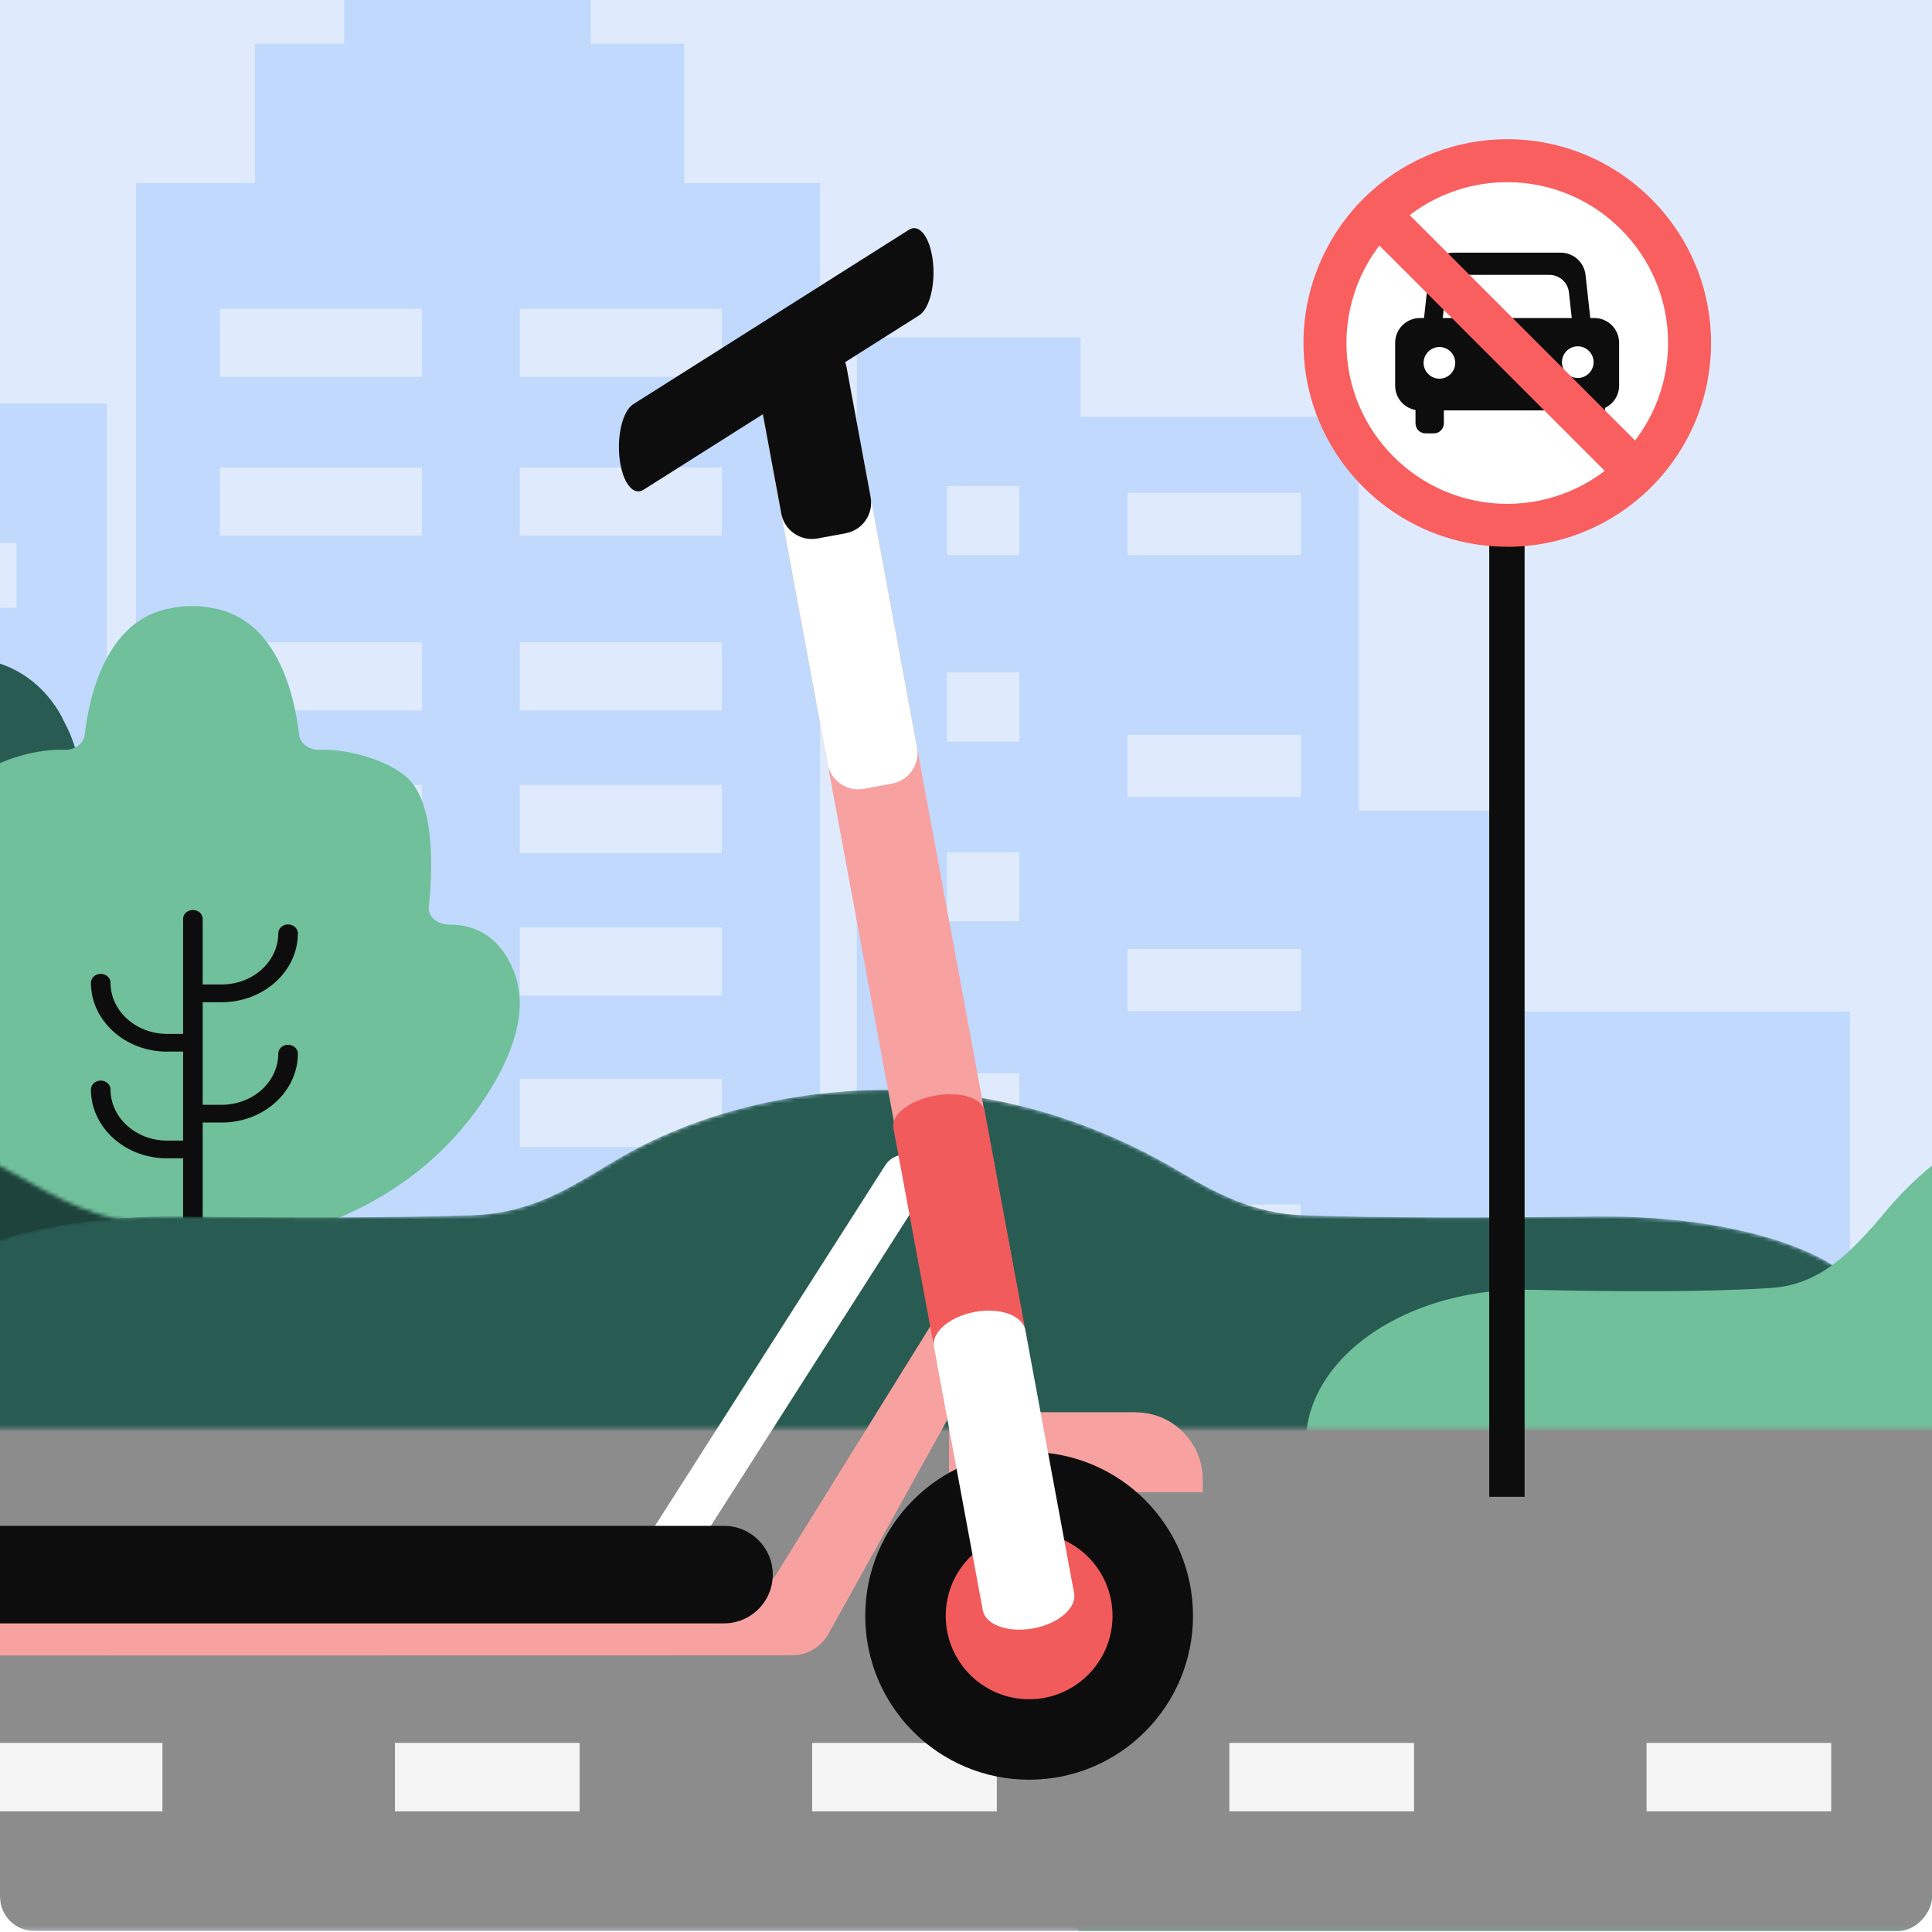<svg width="500" height="500" viewBox="0 0 500 500" fill="none" xmlns="http://www.w3.org/2000/svg"><rect x="0" y="0" width="500" height="500" fill="#808080" stroke="none"/><g clip-path="url(#clip0_112_19946)"><rect width="500" height="500" fill="white"/><g clip-path="url(#clip1_112_19946)"><rect width="500" height="632.743" rx="8.85" transform="matrix(-1 0 0 1 500 -133)" fill="#F2F2F2"/><path opacity="0.76" d="M-538.053 -306.451H792.035V580.274H-538.053V-306.451Z" fill="#DFEBFD"/><path opacity="0.76" d="M-538.053 -306.451H792.035V580.274H-538.053V-306.451Z" fill="#DFEBFD"/><path d="M-538.053 -306.451H792.035V580.274H-538.053V-306.451Z" fill="#DFEBFD"/><g opacity="0.49"><path d="M279.675 107.898H351.624V209.818H392.733V261.781H478.728V361.218H392.733V363.577H279.675V364.463H221.737V87.326H279.675V107.88V107.898ZM291.824 327.824H336.674V311.739H291.824V327.824ZM291.824 261.656H336.674V245.571H291.824V261.656ZM291.824 206.236H336.674V190.151H291.824V206.236ZM291.824 143.651H336.674V127.566H291.824V143.651ZM263.785 125.775H245.093V143.651H263.785V125.775ZM263.785 174.048H245.093V191.924H263.785V174.048ZM263.785 220.548H245.093V238.424H263.785V220.548ZM263.785 277.759H245.093V295.636H263.785V277.759Z" fill="#A0C5FD"/></g><g opacity="0.49"><path d="M-102.254 123.74H-30.305V104.445H27.634V364.487H-30.305V363.653H-143.362V219.383H-102.254V123.758V123.74ZM-14.415 299.88H4.277V283.103H-14.415V299.88ZM-14.415 246.197H4.277V229.42H-14.415V246.197ZM-14.415 202.588H4.277V185.811H-14.415V202.588ZM-14.415 157.294H4.277V140.517H-14.415V157.294ZM-87.286 330.082H-42.435V314.989H-87.286V330.082ZM-87.286 268.011H-42.435V252.919H-87.286V268.011ZM-87.286 216.013H-42.435V200.921H-87.286V216.013ZM-87.286 157.294H-42.435V142.202H-87.286V157.294Z" fill="#A0C5FD"/></g><g opacity="0.49"><path d="M65.975 47.37V11.316H89.065V-16.084H115.933V-60.793H125.829V-16.084H152.839V11.316H177.029V47.37H212.214V364.481H35.188V47.37H65.975ZM134.519 296.823H186.818V279.213H134.519V296.823ZM134.519 257.612H186.818V240.002H134.519V257.612ZM134.519 220.742H186.818V203.132H134.519V220.742ZM134.519 183.855H186.818V166.244H134.519V183.855ZM134.519 138.596H186.818V120.986H134.519V138.596ZM134.519 97.523H186.818V79.913H134.519V97.523ZM56.913 296.823H109.212V279.213H56.913V296.823ZM56.913 257.612H109.212V240.002H56.913V257.612ZM56.913 220.742H109.212V203.132H56.913V220.742ZM56.913 183.855H109.212V166.244H56.913V183.855ZM56.913 138.596H109.212V120.986H56.913V138.596ZM56.913 97.523H109.212V79.913H56.913V97.523Z" fill="#A0C5FD"/></g><path d="M-261.551 186.638C-261.551 186.638 -254.776 170.163 -235.41 170.305C-230.107 170.34 -225.815 166.882 -226.259 162.59C-227.926 146.984 -229.327 116.037 -215.884 105.131C-206.201 97.274 -188.945 93.284 -178.642 93.763C-173.942 93.976 -169.934 91.067 -169.491 87.272C-167.487 69.874 -159.914 36.445 -131.521 31.692C-127.69 30.858 -124.48 30.788 -122.512 30.858C-120.561 30.77 -117.333 30.858 -113.503 31.692C-85.11 36.445 -77.555 69.874 -75.533 87.272C-75.09 91.067 -71.082 93.976 -66.382 93.763C-56.078 93.284 -38.84 97.274 -29.14 105.131C-15.697 116.037 -17.098 146.984 -18.765 162.59C-19.226 166.882 -14.934 170.358 -9.614 170.305C9.752 170.145 16.527 186.638 16.527 186.638C25.092 202.298 20.783 221.026 9.468 240.321C-46.023 334.934 -197.688 335.005 -253.978 240.782C-265.612 221.327 -270.152 202.404 -261.497 186.638H-261.551Z" fill="#285C53"/><path d="M50.895 374.029C52.296 374.029 53.431 373 53.431 371.741V206.632C53.431 205.373 52.296 204.345 50.895 204.345C49.494 204.345 48.359 205.373 48.359 206.632V371.741C48.359 373 49.494 374.029 50.895 374.029Z" fill="#0D0D0D"/><path d="M50.894 243.731H62.741C70.988 243.731 77.709 236.282 77.709 227.149V226.085C77.709 224.825 76.574 223.797 75.173 223.797C73.772 223.797 72.637 224.825 72.637 226.085V227.149C72.637 233.764 68.203 239.137 62.759 239.137H50.912C49.511 239.137 48.376 240.166 48.376 241.425C48.376 242.684 49.511 243.713 50.912 243.713L50.894 243.731Z" fill="#0D0D0D"/><path d="M42.685 260.224H50.878C52.279 260.224 53.414 259.196 53.414 257.936C53.414 256.677 52.279 255.649 50.878 255.649H42.685C33.658 255.649 26.316 249.903 26.316 242.862V240.078C26.316 238.819 25.181 237.79 23.78 237.79C22.379 237.79 21.244 238.819 21.244 240.078V242.862C21.244 252.439 30.856 260.242 42.685 260.242V260.224Z" fill="#0D0D0D"/><path d="M43.889 301.078H50.895C52.296 301.078 53.431 300.049 53.431 298.79C53.431 297.531 52.296 296.502 50.895 296.502H43.889C36.388 296.502 30.287 290.756 30.287 283.716V280.931C30.287 279.672 29.152 278.644 27.751 278.644C26.35 278.644 25.215 279.672 25.215 280.931V283.716C25.215 293.292 33.586 301.095 43.889 301.095V301.078Z" fill="#0D0D0D"/><path d="M50.895 281.616H59.55C72.159 281.616 82.055 276.012 82.055 268.865V266.932C82.055 265.673 80.92 264.645 79.519 264.645C78.118 264.645 76.983 265.673 76.983 266.932V268.865C76.983 272.731 69.836 277.023 59.567 277.023H50.913C49.512 277.023 48.377 278.052 48.377 279.311C48.377 280.57 49.512 281.599 50.913 281.599L50.895 281.616Z" fill="#0D0D0D"/><path d="M-32.492 248.945C-32.492 248.945 -28.484 239.209 -17.046 239.298C-13.907 239.316 -11.371 237.276 -11.637 234.74C-12.63 225.518 -13.445 207.234 -5.5 200.779C0.228 196.132 10.425 193.773 16.508 194.057C19.292 194.181 21.651 192.461 21.917 190.227C23.105 179.94 27.574 160.184 44.351 157.382C46.621 156.886 48.519 156.85 49.672 156.886C50.824 156.832 52.722 156.886 54.992 157.382C71.769 160.184 76.238 179.94 77.426 190.227C77.692 192.479 80.051 194.181 82.835 194.057C88.918 193.773 99.115 196.132 104.844 200.779C112.789 207.216 111.955 225.518 110.98 234.74C110.714 237.276 113.25 239.333 116.389 239.298C127.845 239.209 131.836 248.945 131.836 248.945C136.908 258.203 134.354 269.269 127.668 280.673C94.877 336.589 5.247 336.625 -28.023 280.939C-34.886 269.429 -37.582 258.256 -32.475 248.945H-32.492Z" fill="#70C09B"/><path d="M49.92 366.05C51.321 366.05 52.456 365.021 52.456 363.762V237.794C52.456 236.534 51.321 235.506 49.92 235.506C48.519 235.506 47.384 236.534 47.384 237.794V363.762C47.384 365.021 48.519 366.05 49.92 366.05Z" fill="#0D0D0D"/><path d="M51.675 259.37H57.368C68.239 259.37 77.089 251.372 77.089 241.529C77.089 240.27 75.954 239.241 74.553 239.241C73.152 239.241 72.017 240.27 72.017 241.529C72.017 248.836 65.455 254.777 57.368 254.777H51.675C50.274 254.777 49.139 255.805 49.139 257.064C49.139 258.324 50.274 259.352 51.675 259.352V259.37Z" fill="#0D0D0D"/><path d="M51.675 290.513H57.368C68.239 290.513 77.089 282.515 77.089 272.672C77.089 271.413 75.954 270.385 74.553 270.385C73.152 270.385 72.017 271.413 72.017 272.672C72.017 279.979 65.455 285.92 57.368 285.92H51.675C50.274 285.92 49.139 286.949 49.139 288.208C49.139 289.467 50.274 290.496 51.675 290.496V290.513Z" fill="#0D0D0D"/><path d="M43.252 272.146H48.944C50.346 272.146 51.48 271.117 51.48 269.858C51.48 268.599 50.346 267.571 48.944 267.571H43.252C35.182 267.571 28.603 261.63 28.603 254.323C28.603 253.064 27.468 252.035 26.067 252.035C24.666 252.035 23.531 253.064 23.531 254.323C23.531 264.166 32.38 272.164 43.252 272.164V272.146Z" fill="#0D0D0D"/><path d="M43.252 299.766H48.944C50.346 299.766 51.48 298.738 51.48 297.478C51.48 296.219 50.346 295.191 48.944 295.191H43.252C35.182 295.191 28.603 289.25 28.603 281.943C28.603 280.684 27.468 279.655 26.067 279.655C24.666 279.655 23.531 280.684 23.531 281.943C23.531 291.786 32.38 299.784 43.252 299.784V299.766Z" fill="#0D0D0D"/><mask id="mask0_112_19946" style="mask-type:luminance" maskUnits="userSpaceOnUse" x="-506" y="286" width="771" height="168"><path d="M263.298 389.196C250.742 360.651 188.174 366.25 179.005 354.423C176.86 351.65 177.303 347.856 179.218 343.722C185.798 329.384 153.415 316.537 112.2 317.008C86.289 317.322 59.918 317.348 40.464 316.747C25.318 316.276 15.103 310.179 3.469 303.664C-22.796 288.96 -57.307 283.858 -89.335 286.919C-113.774 289.274 -137.272 296.338 -157.755 306.726C-167.456 311.645 -176.572 317.322 -187.035 321.247C-203.102 327.265 -221.741 325.433 -239.174 325.59C-260.527 325.773 -281.897 325.616 -303.249 325.381C-358.031 324.727 -401.073 341.812 -392.33 360.886C-389.811 366.381 -389.208 371.43 -392.064 375.093C-404.247 390.818 -487.404 383.361 -504.093 421.326C-509.324 433.231 -500.12 444.194 -484.053 453.247H-58.814C-52.944 453.247 -48.191 451.572 -48.191 449.479L-48.28 413.189H248.223C260.318 406.386 267.235 398.118 263.298 389.17V389.196Z" fill="white"/></mask><g mask="url(#mask0_112_19946)"><path d="M263.297 387.479C250.688 358.148 187.872 363.904 178.668 351.764C176.522 348.912 176.966 345.04 178.881 340.775C185.496 326.044 152.989 312.831 111.596 313.355C85.58 313.669 59.102 313.721 39.577 313.067C24.378 312.57 14.11 306.316 2.423 299.644C-23.948 284.548 -58.602 279.288 -90.754 282.454C-115.281 284.862 -138.886 292.135 -159.458 302.81C-169.194 307.86 -178.345 313.695 -188.862 317.724C-205 323.899 -223.71 322.015 -241.196 322.172C-262.637 322.355 -284.096 322.224 -305.537 321.963C-360.55 321.283 -403.751 338.839 -394.972 358.41C-392.436 364.061 -391.833 369.242 -394.689 373.01C-406.925 389.179 -490.419 381.513 -507.179 420.498C-512.428 432.717 -503.188 443.994 -487.068 453.308H-60.109C-54.221 453.308 -49.433 451.582 -49.451 449.436L-49.539 412.178H248.152C260.3 405.166 267.234 396.689 263.28 387.505L263.297 387.479Z" fill="#1E433C"/></g><mask id="mask1_112_19946" style="mask-type:luminance" maskUnits="userSpaceOnUse" x="-114" y="282" width="687" height="142"><path d="M571.54 396.045C558.345 363.915 492.621 370.22 482.991 356.903C480.739 353.789 481.218 349.524 483.204 344.867C490.121 328.724 456.106 314.281 412.798 314.83C385.576 315.17 357.874 315.223 337.444 314.516C324.427 314.071 314.638 308.786 305.309 303.239C279.843 288.09 249.25 279.377 214.792 282.779C197.2 284.506 180.316 289.346 166.111 296.567C151.888 303.789 141.478 313.862 122.005 314.516C101.575 315.196 73.874 315.17 46.651 314.83C3.344 314.281 -30.671 328.75 -23.755 344.867C-21.751 349.524 -21.29 353.789 -23.542 356.903C-33.172 370.22 -98.896 363.915 -112.09 396.045C-116.222 406.118 -108.951 415.407 -96.253 423.073H555.703C568.401 415.407 575.672 406.118 571.54 396.045Z" fill="white"/></mask><g mask="url(#mask1_112_19946)"><path d="M571.54 396.045C558.345 363.915 492.621 370.22 482.991 356.903C480.739 353.789 481.218 349.524 483.204 344.867C490.121 328.724 456.106 314.281 412.798 314.83C385.576 315.17 357.874 315.223 337.444 314.516C324.427 314.071 314.638 308.786 305.309 303.239C279.843 288.09 249.25 279.377 214.792 282.779C197.2 284.506 180.316 289.346 166.111 296.567C151.888 303.789 141.478 313.862 122.005 314.516C101.575 315.196 73.874 315.17 46.651 314.83C3.344 314.281 -30.671 328.75 -23.755 344.867C-21.751 349.524 -21.29 353.789 -23.542 356.903C-33.172 370.22 -98.896 363.915 -112.09 396.045C-116.222 406.118 -108.951 415.407 -96.253 423.073H555.703C568.401 415.407 575.672 406.118 571.54 396.045Z" fill="#285C53"/></g><path d="M827.201 458.288C816.365 409.046 762.435 418.727 754.525 398.293C752.681 393.505 753.071 386.99 754.703 379.847C760.378 355.121 732.464 332.934 696.924 333.797C674.578 334.321 651.842 334.399 635.083 333.326C618.094 332.254 607.914 313.991 593.957 302.635C578.404 289.998 557.725 279.715 539.743 283.117C522.008 286.466 502.34 296.356 488.33 313.153C478.931 324.404 470.879 332.541 458.306 333.326C441.547 334.399 418.793 334.321 396.465 333.797C360.926 332.96 333.011 355.121 338.686 379.847C340.318 386.99 340.708 393.531 338.864 398.293C330.954 418.701 277.023 409.046 266.188 458.288C262.8 473.725 268.759 487.959 279.187 499.733H814.202C824.63 487.985 830.589 473.725 827.201 458.288Z" fill="#70C09B"/><mask id="mask2_112_19946" style="mask-type:luminance" maskUnits="userSpaceOnUse" x="-598" y="369" width="1498" height="131"><path d="M-597.98 499.71H899.114L701.428 369.647H-476.215L-597.98 499.71Z" fill="white"/></mask><g mask="url(#mask2_112_19946)"><path d="M-514.238 526.852H888.474L703.254 359.563H-400.134L-514.238 526.852Z" fill="#8C8C8C"/></g><path d="M385.413 112.468H394.564V387.37H385.413V112.468Z" fill="#0D0D0D"/><path d="M342.886 88.773C342.886 114.825 364.008 135.947 390.06 135.947C416.112 135.947 437.233 114.825 437.233 88.773C437.233 62.721 416.112 41.6 390.06 41.6C377.929 41.6 366.881 46.175 358.528 53.695C348.933 62.331 342.886 74.852 342.886 88.791V88.773Z" fill="white"/><path d="M390.078 141.512C419.162 141.512 442.82 117.854 442.82 88.77C442.82 59.685 419.162 36.027 390.078 36.027C377.025 36.027 364.505 40.833 354.822 49.541C343.72 59.526 337.335 73.82 337.335 88.752C337.335 117.837 360.993 141.495 390.078 141.495V141.512ZM390.078 47.147C413.026 47.147 431.701 65.821 431.701 88.77C431.701 111.718 413.026 130.393 390.078 130.393C367.129 130.393 348.455 111.718 348.455 88.77C348.455 76.976 353.492 65.697 362.252 57.805C369.896 50.924 379.774 47.147 390.078 47.147Z" fill="#F95F5F"/><path d="M376.209 65.391H403.911C407.209 65.391 409.976 67.874 410.331 71.137L411.891 85.253C412.317 89.084 409.32 92.418 405.471 92.418H374.631C370.783 92.418 367.786 89.066 368.211 85.253L369.772 71.137C370.127 67.856 372.893 65.391 376.192 65.391H376.209Z" fill="#0D0D0D"/><path d="M379.171 71.138H400.985C403.574 71.138 405.755 73.088 406.039 75.66L407.263 86.779C407.6 89.794 405.241 92.419 402.209 92.419H377.948C374.915 92.419 372.556 89.794 372.893 86.779L374.117 75.66C374.401 73.088 376.582 71.138 379.171 71.138Z" fill="white"/><path d="M367.502 82.308H412.618C416.148 82.308 419.021 85.181 419.021 88.71V99.812C419.021 102.348 417.531 104.529 415.385 105.558V109.566C415.385 110.984 414.232 112.155 412.796 112.155H410.632C409.213 112.155 408.043 111.002 408.043 109.566V106.214H373.673V109.566C373.673 110.984 372.521 112.155 371.084 112.155H368.921C367.502 112.155 366.331 111.002 366.331 109.566V106.107C363.334 105.575 361.064 102.968 361.064 99.812V88.71C361.064 85.181 363.937 82.308 367.466 82.308H367.502Z" fill="#0D0D0D"/><path d="M404.23 93.724C404.23 95.994 406.074 97.82 408.326 97.82C410.578 97.82 412.423 95.976 412.423 93.724C412.423 91.471 410.578 89.627 408.326 89.627C406.074 89.627 404.23 91.471 404.23 93.724Z" fill="white"/><path d="M368.424 93.904C368.424 96.174 370.268 98.001 372.521 98.001C374.773 98.001 376.617 96.157 376.617 93.904C376.617 91.652 374.773 89.808 372.521 89.808C370.268 89.808 368.424 91.652 368.424 93.904Z" fill="white"/><path d="M361.33 52.173L426.64 117.482L418.777 125.345L353.468 60.036L361.33 52.173Z" fill="#F95F5F"/><path d="M-5.752 459.921L500.885 459.921" stroke="#F5F5F5" stroke-width="17.699" stroke-dasharray="47.79 60.18"/><path d="M293.854 365.485H245.611V386.193H311.27V382.901C311.27 373.289 303.466 365.506 293.874 365.506L293.854 365.485Z" fill="#F7A1A1"/><path d="M172.514 407.589C174.526 407.589 176.497 406.593 177.656 404.764L239.332 308.176C241.14 305.331 240.307 301.572 237.482 299.763C234.637 297.955 230.878 298.788 229.069 301.612L167.393 398.201C165.585 401.046 166.418 404.805 169.243 406.614C170.259 407.264 171.397 407.569 172.514 407.569V407.589Z" fill="white"/><path d="M242.298 340.774L200.253 408.445H-126.578V428.462L204.967 428.401C208.889 428.401 212.506 426.267 214.417 422.833L245.163 367.457L242.298 340.774Z" fill="#F7A1A1"/><path d="M-50.677 420.13H187.37C194.34 420.13 199.989 414.481 199.989 407.51C199.989 400.54 194.34 394.891 187.37 394.891H-50.677C-57.647 394.891 -63.296 400.54 -63.296 407.51C-63.296 414.481 -57.647 420.13 -50.677 420.13Z" fill="#0D0D0D"/><path d="M266.338 460.586C242.915 460.586 223.927 441.598 223.927 418.175C223.927 394.752 242.915 375.764 266.338 375.764C289.761 375.764 308.749 394.752 308.749 418.175C308.749 441.598 289.761 460.586 266.338 460.586Z" fill="#0D0D0D"/><path d="M266.338 439.766C254.419 439.766 244.757 430.104 244.757 418.185C244.757 406.266 254.419 396.604 266.338 396.604C278.258 396.604 287.92 406.266 287.92 418.185C287.92 430.104 278.258 439.766 266.338 439.766Z" fill="#F15B5B"/><path d="M202.411 89.977L209.705 88.626C214.075 87.816 218.274 90.702 219.084 95.072L271.215 376.348C272.025 380.718 269.139 384.917 264.769 385.727L257.476 387.078C253.106 387.888 248.907 385.002 248.097 380.632L195.965 99.356C195.155 94.987 198.041 90.787 202.411 89.977Z" fill="#F7A1A1"/><path d="M202.411 89.97L209.705 88.618C214.075 87.808 218.274 90.694 219.084 95.064L237.311 193.412C238.121 197.782 235.235 201.981 230.865 202.791L223.572 204.142C219.202 204.952 215.003 202.066 214.193 197.696L195.965 99.349C195.155 94.979 198.041 90.779 202.411 89.97Z" fill="white"/><path d="M202.428 90.005L209.721 88.653C214.091 87.843 218.29 90.729 219.1 95.099L225.314 128.628C226.124 132.998 223.238 137.197 218.868 138.007L211.575 139.358C207.205 140.168 203.006 137.282 202.196 132.912L195.982 99.384C195.172 95.014 198.058 90.815 202.428 90.005Z" fill="#0D0D0D"/><path d="M255.406 356.517C248.903 357.716 243.091 355.948 242.461 352.595L231.203 291.875C230.573 288.522 235.389 284.782 241.872 283.563C248.374 282.364 254.186 284.132 254.816 287.485L266.074 348.206C266.704 351.559 261.888 355.298 255.406 356.517Z" fill="#F15B5B"/><path d="M267.436 421.423C260.933 422.622 255.06 420.529 254.349 416.749L241.709 348.591C241.018 344.811 245.753 340.747 252.256 339.527C258.759 338.328 264.632 340.421 265.343 344.201L277.983 412.36C278.674 416.139 273.939 420.204 267.436 421.423Z" fill="white"/><path d="M166.514 126.766L237.914 81.585C240.589 79.879 242.141 73.565 241.412 67.468C240.668 61.335 237.914 57.778 235.254 59.448L163.854 104.629C161.179 106.335 159.627 112.649 160.355 118.746C161.099 124.879 163.854 128.436 166.514 126.766Z" fill="#0D0D0D"/></g></g><defs><clipPath id="clip0_112_19946"><rect width="500" height="500" fill="white"/></clipPath><clipPath id="clip1_112_19946"><rect width="500" height="632.743" rx="8.85" transform="matrix(-1 0 0 1 500 -133)" fill="white"/></clipPath></defs></svg>